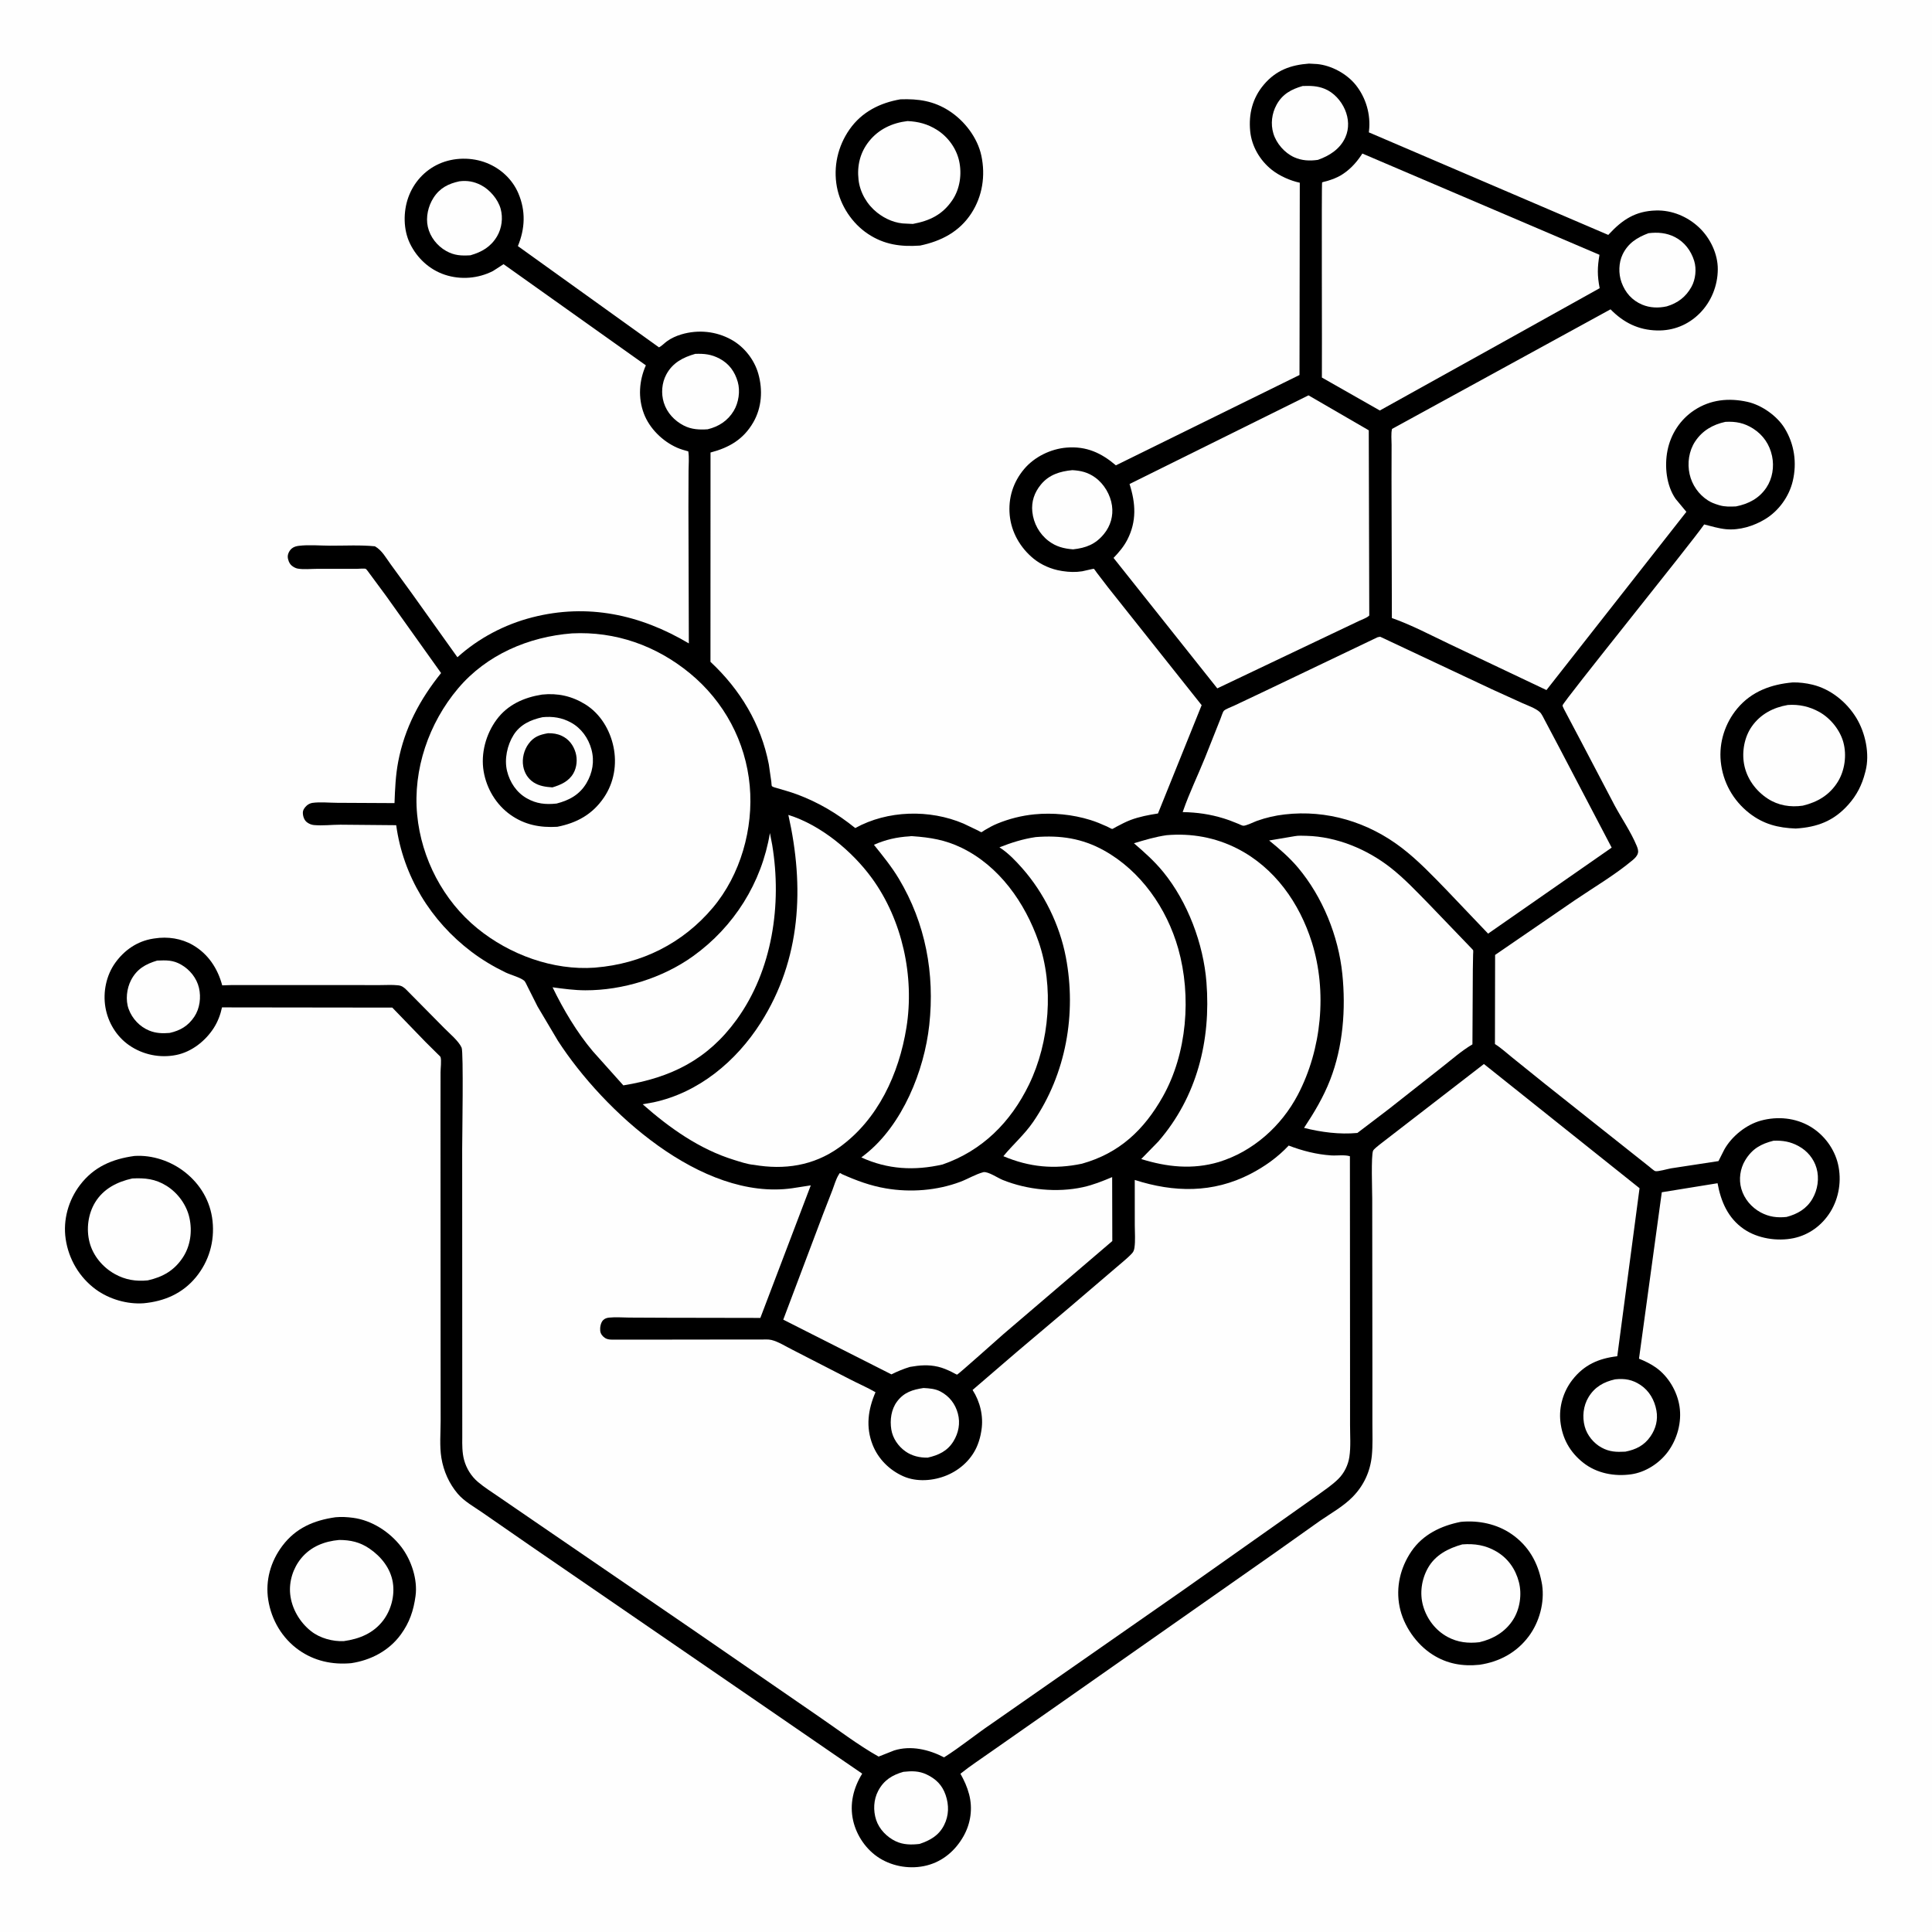 <svg version="1.1" xmlns="http://www.w3.org/2000/svg" style="display: block;" viewBox="0 0 2048 2048" width="1024" height="1024">
<path transform="translate(0,0)" fill="rgb(254,254,254)" d="M -0 -0 L 2048 0 L 2048 2048 L -0 2048 L -0 -0 z"/>
<path transform="translate(0,0)" fill="rgb(0,0,0)" d="M 1548.45 1613.24 C 1567.19 1611.42 1586.69 1615.38 1602.32 1626.19 C 1620.19 1638.56 1630.11 1655.94 1634.16 1677 L 1634.71 1680 C 1637.44 1698.72 1631.84 1719.43 1620.56 1734.54 C 1607.65 1751.83 1589.47 1761.58 1568.42 1764.71 C 1550.46 1766.58 1534.08 1763.79 1518.69 1754.02 C 1501.37 1743.03 1487.66 1723.35 1483.61 1703.15 C 1479.47 1682.52 1484.41 1661.73 1496.13 1644.5 C 1508.32 1626.57 1527.67 1617.33 1548.45 1613.24 z"/>
<path transform="translate(0,0)" fill="rgb(254,254,254)" d="M 1550.04 1637.13 C 1563.21 1636.12 1574.71 1637.91 1586.22 1644.64 C 1598.58 1651.86 1606.64 1663.45 1610.14 1677.24 C 1613.43 1690.23 1611.17 1705.53 1604.04 1716.83 C 1595.86 1729.79 1582.87 1737.41 1568.25 1740.82 C 1556.26 1742.22 1545.21 1740.99 1534.48 1735.21 C 1521.68 1728.32 1512.45 1716.12 1508.51 1702.16 C 1504.76 1688.84 1506.92 1674.11 1513.69 1662.11 C 1521.51 1648.26 1535.25 1641.28 1550.04 1637.13 z"/>
<path transform="translate(0,0)" fill="rgb(0,0,0)" d="M 1900.45 723.387 C 1907.34 723.26 1914.64 724.157 1921.33 725.782 C 1940.7 730.49 1957.6 744.261 1967.85 761.126 C 1977.36 776.759 1982.17 799.181 1977.61 817.057 L 1977.1 819 C 1973.82 831.957 1968.31 842.83 1959.41 852.848 C 1943.9 870.309 1926.36 876.896 1903.51 878.277 C 1884.98 877.598 1869.32 873.68 1854.38 862.019 C 1837.08 848.517 1826.26 829.075 1824.07 807.218 C 1822.05 786.99 1828.63 766.552 1841.62 751.005 C 1856.79 732.866 1877.55 725.402 1900.45 723.387 z"/>
<path transform="translate(0,0)" fill="rgb(254,254,254)" d="M 1895.15 747.306 C 1906.96 746.446 1918.14 748.924 1928.5 754.685 C 1940.35 761.269 1950.53 773.855 1954.06 786.939 C 1957.76 800.618 1955.55 816.813 1948.11 828.807 C 1939.48 842.729 1926.65 850.296 1911.02 854.043 C 1897.92 855.902 1885.12 853.944 1873.88 846.612 C 1861.12 838.294 1851.63 825.278 1848.82 810.187 C 1846.32 796.762 1849.12 781.221 1857.02 770.031 C 1866.22 756.984 1879.74 749.962 1895.15 747.306 z"/>
<path transform="translate(0,0)" fill="rgb(0,0,0)" d="M 355.645 1608.35 C 361.921 1607.77 368.045 1608.11 374.286 1608.94 C 394.236 1611.58 413.165 1623.92 425.315 1639.71 C 435.983 1653.57 442.899 1674.31 440.485 1691.84 C 438.362 1707.26 434.188 1719.87 424.913 1732.61 C 412.332 1749.88 393.065 1759.93 372.251 1763.04 C 352.245 1764.84 333.208 1760.77 316.676 1749.05 C 299.074 1736.57 287.697 1717.2 284.356 1696 C 281.123 1675.48 286.858 1655.27 299.218 1638.78 C 313.505 1619.73 332.722 1611.6 355.645 1608.35 z"/>
<path transform="translate(0,0)" fill="rgb(254,254,254)" d="M 359.613 1632.42 C 371.602 1632.47 381.503 1634.69 391.511 1641.48 C 403.96 1649.93 414.051 1662.47 416.433 1677.65 C 418.611 1691.54 414.558 1706.88 405.986 1718 C 395.609 1731.46 380.822 1737.38 364.455 1739.66 C 352.635 1740.2 339.23 1736.57 329.818 1729.19 C 317.807 1719.78 309.219 1705.2 307.623 1689.95 C 306.209 1676.44 310.645 1662.36 319.222 1651.91 C 329.481 1639.41 343.858 1633.81 359.613 1632.42 z"/>
<path transform="translate(0,0)" fill="rgb(0,0,0)" d="M 954.439 105.288 C 973.586 104.619 989.647 106.937 1006.03 117.449 C 1022.36 127.932 1036.23 145.907 1040.3 165.133 C 1044.74 186.128 1041.5 207.816 1029.78 225.957 C 1017.05 245.666 997.735 255.627 975.305 260.316 C 954.937 261.768 937.278 259.401 920 247.887 C 903.238 236.718 890.824 217.968 887.135 198.124 C 883.16 176.738 888.142 154.865 900.605 137.099 C 913.535 118.667 932.693 109.067 954.439 105.288 z"/>
<path transform="translate(0,0)" fill="rgb(254,254,254)" d="M 962.03 128.337 C 973.527 128.868 983.246 131.428 993.092 137.585 C 1004.72 144.857 1013.69 157.068 1016.69 170.5 C 1019.8 184.451 1017.62 200.213 1009.52 212.18 C 999.064 227.641 985.526 234.023 967.686 237.378 L 961 237.058 C 949.62 237.048 938.602 232.35 929.749 225.326 C 919.128 216.9 911.655 204.196 910.097 190.665 C 908.36 175.587 911.77 161.513 921.37 149.577 C 931.647 136.799 946.104 130.199 962.03 128.337 z"/>
<path transform="translate(0,0)" fill="rgb(0,0,0)" d="M 142.435 1225.38 C 161.389 1224.08 181.236 1230.83 196.05 1242.52 C 212.484 1255.49 223.06 1273.37 225.309 1294.31 C 227.631 1315.92 221.557 1336.97 207.745 1353.82 C 193.503 1371.19 174.219 1379.47 152.262 1381.51 C 134.805 1382.76 115.727 1377.2 101.595 1366.86 C 84.115 1354.07 72.722 1334.68 69.602 1313.27 C 66.67 1293.15 72.509 1272.33 84.767 1256.22 C 99.536 1236.82 118.958 1228.62 142.435 1225.38 z"/>
<path transform="translate(0,0)" fill="rgb(254,254,254)" d="M 140.18 1249.23 C 153.711 1248.53 164.649 1249.63 176.487 1257 C 188.458 1264.44 197.8 1277.19 200.815 1291 C 203.923 1305.24 201.94 1320.63 193.83 1332.96 C 184.752 1346.77 172.546 1353.7 156.681 1357.24 C 144.101 1358.53 132.805 1356.71 121.665 1350.5 C 108.905 1343.39 98.652 1331.19 94.943 1316.95 C 91.29 1302.92 93.315 1286.87 100.906 1274.47 C 109.721 1260.07 124.225 1252.79 140.18 1249.23 z"/>
<path transform="translate(0,0)" fill="rgb(0,0,0)" d="M 1387.6 67.416 L 1396.16 67.889 C 1411.31 69.293 1427.74 78.246 1437.2 90.108 C 1448.02 103.689 1453.15 121.432 1451.22 138.676 L 1451.03 140.301 L 1704.84 249.018 L 1705.58 248.227 C 1719.95 232.762 1733.67 223.716 1755.42 223.122 C 1772.48 222.655 1788.96 229.622 1801.26 241.3 C 1812.92 252.378 1821.04 269.22 1820.93 285.5 C 1820.83 302.857 1813.99 319.879 1801.73 332.156 C 1789.58 344.319 1773.92 350.703 1756.62 350.303 C 1736.7 349.843 1721.05 341.972 1707.22 327.904 L 1475.58 454.706 C 1474.4 459.738 1475.15 466.426 1475.14 471.641 L 1475.07 508.961 L 1475.44 655.137 C 1496.34 662.462 1516.96 673.477 1537 682.959 L 1639.31 731.494 L 1787.63 542.565 L 1776.25 528.86 C 1766.36 514.67 1764.32 494.203 1767.6 477.598 C 1771.04 460.172 1781.12 444.667 1795.99 434.854 C 1813.15 423.538 1832.59 421.591 1852.42 425.998 C 1867.4 429.33 1883.71 440.816 1891.73 453.855 C 1902.13 470.769 1904.98 490.684 1900.39 509.993 C 1896.51 526.325 1885.6 541.52 1871.17 550.293 C 1859.02 557.678 1843.82 562.362 1829.5 560.971 C 1821.87 560.23 1813.94 557.779 1806.5 555.924 C 1792.3 576.467 1656.55 744.289 1656.37 747.772 C 1656.3 749.165 1659.4 754.448 1660.18 756.038 L 1676.36 786.652 L 1711.74 854.101 C 1719.24 867.918 1728.92 882.051 1734.92 896.5 C 1735.91 898.883 1736.91 901.599 1736.31 904.153 C 1735.57 907.315 1733.13 909.712 1730.72 911.73 C 1712.05 927.383 1689.63 940.572 1669.44 954.246 L 1584.88 1012.27 L 1584.7 1106.75 C 1591.15 1110.74 1597.18 1116.35 1603.12 1121.1 L 1637.46 1148.76 L 1691.07 1191.33 L 1748.07 1236.54 C 1749.52 1237.62 1753.07 1240.99 1754.69 1241.44 C 1757.3 1242.17 1767.84 1239.1 1771.27 1238.51 L 1821.66 1230.81 L 1827.86 1218.53 C 1835.76 1204.43 1851.16 1192.05 1866.84 1187.84 C 1884.35 1183.14 1903.24 1184.88 1919 1194.22 C 1933.49 1202.8 1944.54 1217.64 1948.38 1234.06 C 1952.37 1251.15 1949.48 1269.92 1940.18 1284.81 C 1931.45 1298.81 1917.72 1309.03 1901.46 1312.47 C 1884.1 1316.13 1863.17 1312.94 1848.5 1302.82 C 1831.68 1291.21 1824.23 1273.69 1820.68 1254.27 L 1761.57 1263.84 L 1737.4 1440.27 C 1743.58 1442.72 1750.02 1445.85 1755.45 1449.72 C 1768.6 1459.09 1777.91 1474.97 1780.35 1490.86 C 1782.91 1507.57 1777.93 1525.65 1767.86 1539.15 C 1758.82 1551.26 1744.22 1560.68 1729.18 1562.82 C 1711.42 1565.34 1692.59 1561.85 1678.27 1550.52 C 1664.07 1539.27 1656.08 1524.83 1654.08 1506.91 C 1652.34 1491.33 1657.2 1474.98 1666.81 1462.67 C 1679.25 1446.73 1694.6 1439.99 1714.37 1437.67 L 1737.99 1259.55 L 1573.02 1127.9 L 1462.5 1213.27 C 1461.01 1214.49 1456.28 1218.13 1455.54 1219.78 C 1453.26 1224.88 1454.62 1262.8 1454.61 1270.49 L 1454.8 1453.85 L 1454.79 1509.03 C 1454.77 1520.24 1455.31 1531.82 1454.21 1542.97 C 1452.57 1559.72 1445.78 1574.54 1434.03 1586.61 C 1424.03 1596.89 1410.88 1604.1 1399.13 1612.22 L 1352.21 1645.5 L 1127.46 1803.12 L 1050.81 1856.75 C 1039.94 1864.51 1028.51 1871.84 1018.11 1880.22 C 1022.14 1887.44 1025.16 1894 1027.28 1902 C 1031.27 1917.08 1029 1932.96 1021.35 1946.48 C 1012.79 1961.63 999.522 1973.1 982.481 1977.44 C 965.773 1981.69 947.177 1978.91 932.5 1969.82 C 918.479 1961.14 908.083 1946.08 904.412 1930.09 C 900.355 1912.41 904.647 1895.27 913.966 1880.13 L 883.101 1858.98 L 805.174 1805.41 L 564.093 1639.89 L 511.35 1603.38 C 502.68 1597.32 492.135 1591.59 485.252 1583.47 C 476.002 1572.57 470.209 1559.47 467.879 1545.37 C 465.835 1533 467.078 1518.75 467.103 1506.16 L 467.05 1440.56 L 466.943 1189.49 L 466.999 1136.63 C 466.999 1132.46 468.112 1124.39 467.001 1120.57 C 466.797 1119.87 464.773 1118.15 464.155 1117.49 L 451.232 1104.69 L 415.851 1068.1 L 235.335 1067.87 C 233.659 1075.68 230.889 1083.02 226.558 1089.77 C 217.759 1103.46 203.215 1114.97 187.059 1118.27 C 169.618 1121.84 151.37 1118.1 136.794 1107.94 C 123.416 1098.62 114.483 1083.82 111.747 1067.8 C 108.991 1051.67 112.61 1033.87 122.233 1020.53 C 131.939 1007.07 145.589 997.673 162.095 995.044 L 164 994.758 C 177.718 992.616 192.234 994.741 204.348 1001.75 C 220.678 1011.2 230.765 1026.6 235.558 1044.52 L 246 1044.19 L 363.041 1044.21 L 402.231 1044.25 C 408.672 1044.27 415.65 1043.76 422.036 1044.47 C 426.032 1044.91 428.223 1046.67 430.978 1049.41 L 470.91 1089.82 C 476.418 1095.45 486.062 1103.34 489.324 1110.52 C 491.481 1115.27 489.937 1205.58 489.927 1217.81 L 490.028 1523.71 C 489.915 1531.51 489.894 1539.96 491.929 1547.53 C 494.346 1556.53 499.475 1564.81 506.56 1570.86 C 513.303 1576.62 521.178 1581.51 528.473 1586.55 L 571.08 1615.76 L 731.53 1725.6 L 868.013 1819.63 C 888.938 1833.91 909.265 1849.63 931.356 1862.06 L 947.863 1855.54 C 965.621 1849.99 984.729 1854.56 1000.75 1862.87 C 1017.92 1852.07 1033.75 1838.97 1050.57 1827.57 L 1253.58 1686.03 L 1359.47 1611.28 L 1397.24 1584.56 C 1404.5 1579.27 1412.32 1574.05 1418.71 1567.71 C 1424.89 1561.58 1429.03 1553.16 1430.36 1544.56 C 1432.04 1533.73 1431.09 1521.53 1431.11 1510.56 L 1431.1 1448.73 L 1430.96 1225.66 C 1425.43 1223.89 1416.97 1225.19 1411 1224.78 C 1395.48 1223.73 1380.53 1219.89 1366.06 1214.35 C 1354.4 1226.79 1340.48 1236.7 1325.35 1244.5 C 1285.69 1264.92 1244.44 1264.16 1202.89 1250.79 L 1202.92 1299.04 C 1202.91 1306.61 1203.66 1315.11 1202.58 1322.54 C 1202.24 1324.82 1201.66 1326.78 1200.07 1328.5 C 1194.72 1334.29 1188.07 1339.27 1182.17 1344.5 L 1133.26 1386.28 L 1078 1432.99 L 1030.98 1473.43 C 1038.97 1485.83 1042.67 1501.3 1040.39 1515.94 L 1040.13 1517.5 C 1039.38 1522.32 1038.16 1526.84 1036.39 1531.39 C 1030.61 1546.29 1018.28 1557.83 1003.68 1563.9 C 989.53 1569.79 971.82 1571.26 957.5 1564.9 C 942.878 1558.41 930.902 1546.51 925.018 1531.55 C 917.559 1512.59 920.158 1494.14 928.069 1475.81 C 919.193 1470.63 909.515 1466.6 900.388 1461.8 L 840.292 1430.94 C 833.396 1427.53 825.149 1422.19 817.748 1420.41 C 814.218 1419.56 809.85 1419.99 806.226 1419.97 L 784.842 1419.93 L 681.887 1420.07 L 653.408 1420.05 C 649.445 1420.04 644.579 1420.56 641.122 1418.18 C 638.564 1416.42 636.568 1413.84 636.242 1410.65 C 635.893 1407.24 636.76 1402.06 639.256 1399.5 C 641.039 1397.67 643.222 1396.98 645.699 1396.72 C 652.56 1396.01 659.972 1396.64 666.899 1396.69 L 705.973 1396.87 L 806 1397.05 L 859.464 1256.53 L 839.642 1259.61 C 743.518 1273.06 639.716 1177.83 591.453 1103.34 L 569.891 1067.03 L 559.273 1045.94 C 558.433 1044.31 556.848 1040.53 555.555 1039.49 C 551.266 1036 541.244 1033.39 536 1030.87 C 523.367 1024.78 511.071 1017.45 499.878 1008.99 C 456.576 976.278 427.39 928.67 419.986 874.741 L 360.903 874.211 C 351.707 874.218 341.803 875.459 332.688 874.583 C 330.042 874.329 327.592 873.266 325.461 871.697 C 322.426 869.462 321.045 865.212 321.038 861.5 C 321.032 858.568 322.93 856.014 325.007 854.083 C 326.63 852.575 328.979 851.401 331.169 851.092 C 339.275 849.948 349.048 850.984 357.303 851.014 L 418.193 851.329 C 418.737 836.593 419.331 822.038 422.094 807.5 C 428.88 771.798 444.977 741.582 467.558 713.459 L 409.243 631.641 L 391.752 607.976 C 390.967 607.006 388.705 603.541 387.697 603.014 C 386.51 602.393 380.005 602.982 378.404 602.976 L 336.126 602.988 C 329.721 603.006 321.619 603.875 315.395 602.707 C 313.165 602.288 310.686 600.852 309.004 599.366 C 306.594 597.239 305.034 593.194 305.029 590 C 305.024 586.882 306.989 583.298 309.37 581.362 C 311.551 579.588 314.111 578.924 316.846 578.588 C 327.285 577.305 339.161 578.398 349.728 578.442 C 365.532 578.509 381.706 577.559 397.426 579.095 C 405.021 583.426 409.034 591.226 414.065 598.084 L 436.333 628.69 L 484.883 696.72 C 507.337 676.441 534.965 661.916 564.272 654.406 C 622.933 639.374 678.709 651.431 730.203 682.035 L 729.764 537.754 L 729.898 498.943 C 729.93 492.406 730.668 484.877 729.613 478.459 C 725.553 477.369 721.539 476.245 717.684 474.545 C 702.441 467.819 688.575 454.307 682.582 438.544 C 676.197 421.749 677.437 403.494 684.642 387.276 L 533.798 280.041 L 522.588 287.279 C 506.917 295.303 488.258 296.803 471.539 291.238 C 455.175 285.792 442.084 273.603 434.585 258.161 C 427.455 243.479 427.373 224.542 432.798 209.317 C 438.421 193.535 450.056 180.603 465.392 173.704 C 481.061 166.656 500.18 166.458 516.07 172.814 C 530.925 178.757 543.235 190.206 549.5 204.995 C 557.429 223.713 556.609 242.239 548.986 260.87 L 698.567 368.228 C 701.634 366.653 704.133 363.84 706.945 361.8 C 711.518 358.481 716.986 356.036 722.39 354.443 C 740.247 349.176 759.197 351.104 775.44 360.158 C 788.897 367.659 799.579 381.266 803.792 396.034 C 808.714 413.289 807.585 432.059 798.477 447.77 C 788.019 465.807 772.957 474.5 753.175 479.697 L 753.123 701.567 C 784.672 731.025 806.72 767.498 814.971 810.199 L 817.63 828.644 C 817.684 829.116 817.907 832.861 818.136 833.161 C 819.065 834.376 822.244 835.003 823.653 835.426 C 830.588 837.512 837.665 839.405 844.456 841.925 C 867.74 850.564 887.35 862.268 906.607 877.783 C 940.817 858.854 985.479 857.713 1021.41 873.066 L 1036.73 880.386 C 1037.13 880.59 1039.93 882.203 1040.31 882.183 C 1040.68 882.163 1043.45 880.212 1043.83 879.982 C 1048.09 877.421 1052.57 874.973 1057.17 873.075 C 1069.56 867.957 1083.19 864.526 1096.53 863.24 C 1116.27 861.336 1136.8 863.334 1155.76 869.196 C 1161.82 871.068 1167.79 873.573 1173.56 876.18 C 1174.41 876.564 1178.31 878.752 1178.98 878.725 C 1179.59 878.701 1182.67 876.795 1183.4 876.414 C 1188.32 873.869 1193.22 871.199 1198.41 869.242 C 1207.74 865.724 1217.69 863.849 1227.5 862.327 L 1273.8 747.516 L 1174.8 622.941 L 1162.73 607.197 C 1162.28 606.598 1159.94 603.119 1159.5 602.926 C 1159.15 602.77 1148.57 605.364 1147.16 605.589 C 1140.35 606.677 1133.38 606.458 1126.57 605.4 L 1125 605.142 C 1114.54 603.494 1103.81 598.876 1095.59 592.161 C 1081.56 580.695 1072.03 564.191 1070.33 546 C 1068.64 527.928 1073.97 511.004 1085.7 497.133 C 1096.63 484.194 1113.91 475.797 1130.72 474.466 C 1151.61 472.811 1167.38 480.074 1182.9 493.287 L 1377.52 397.524 L 1377.83 193.693 C 1367.74 191.555 1356.29 186.465 1348.16 180.012 C 1335.61 170.046 1326.79 155.128 1325.24 139 C 1323.49 120.68 1327.78 103.747 1339.81 89.625 C 1352.75 74.424 1368.19 68.857 1387.6 67.416 z"/>
<path transform="translate(0,0)" fill="rgb(254,254,254)" d="M 978.949 1471.35 C 985.179 1471.67 991.423 1472.12 997.03 1475.11 C 1006.43 1480.11 1012.69 1488.24 1015.41 1498.5 C 1018.1 1508.66 1016.16 1518.92 1010.7 1527.82 C 1004.33 1538.22 994.862 1542.57 983.39 1545.16 C 975.007 1545.31 966.701 1543.42 959.774 1538.5 C 952.135 1533.08 946.333 1524.68 944.82 1515.34 C 943.196 1505.31 944.694 1493.99 950.895 1485.7 C 958.246 1475.87 967.458 1473.09 978.949 1471.35 z"/>
<path transform="translate(0,0)" fill="rgb(254,254,254)" d="M 166.566 1018.26 C 176.207 1017.87 183.338 1017.55 192.155 1022.64 C 201.279 1027.91 208.497 1036.82 210.921 1047.18 C 213.282 1057.27 211.811 1069.02 205.994 1077.74 C 199.437 1087.57 191.083 1092.44 179.844 1094.95 C 172.329 1095.61 165.231 1095.35 158.182 1092.46 C 148.089 1088.33 140.131 1079.86 136.386 1069.64 C 132.898 1060.13 134.264 1047.96 138.899 1039.01 C 145.026 1027.17 154.348 1021.93 166.566 1018.26 z"/>
<path transform="translate(0,0)" fill="rgb(254,254,254)" d="M 1712.11 1462.15 C 1722.34 1461.06 1730.45 1462.45 1739.03 1468.17 C 1748.37 1474.39 1753.92 1484.3 1755.88 1495.22 C 1757.65 1505.07 1755.25 1514.39 1749.6 1522.61 C 1742.96 1532.27 1734.13 1536.62 1722.89 1538.82 C 1713.48 1539.32 1706.15 1539.13 1697.64 1534.45 C 1689.28 1529.86 1682.36 1521.43 1679.88 1512.18 C 1677.09 1501.84 1678.33 1490.24 1683.9 1481.05 C 1690.45 1470.24 1700.01 1464.84 1712.11 1462.15 z"/>
<path transform="translate(0,0)" fill="rgb(254,254,254)" d="M 957.627 1878.21 C 966.41 1877.27 974.083 1877.11 982.311 1881.04 C 992.186 1885.76 998.741 1892.22 1002.36 1902.66 C 1006.11 1913.48 1005.96 1924.53 1000.7 1934.85 C 995.12 1945.79 985.866 1950.94 974.698 1954.67 C 965.983 1955.64 957.589 1955.64 949.5 1951.82 C 940.177 1947.42 932.002 1939.05 928.757 1929.18 C 925.474 1919.2 926.001 1907.76 930.892 1898.44 C 936.872 1887.05 945.73 1881.64 957.627 1878.21 z"/>
<path transform="translate(0,0)" fill="rgb(254,254,254)" d="M 487.02 192.184 C 495.179 191.123 502.416 192.428 509.759 196.167 C 519.076 200.91 527.942 211.208 530.714 221.379 C 533.334 230.99 531.967 241.873 526.919 250.464 C 520.363 261.623 510.805 267.142 498.638 270.626 C 489.011 271.214 481.652 270.921 472.919 266.023 C 463.447 260.71 455.955 251.237 453.522 240.506 C 451.175 230.15 453.881 218.475 459.521 209.682 C 466.196 199.277 475.313 194.684 487.02 192.184 z"/>
<path transform="translate(0,0)" fill="rgb(254,254,254)" d="M 1380.88 91.172 C 1389.09 90.884 1396.19 90.967 1404 94.067 C 1413.73 97.93 1421.62 106.695 1425.71 116.213 C 1429.74 125.567 1430.37 136.085 1426.17 145.5 C 1420.62 157.963 1409.36 165.115 1397 169.48 C 1388.23 170.716 1379.9 170.337 1371.72 166.611 C 1361.71 162.054 1353 152.046 1349.83 141.503 C 1346.78 131.375 1348.15 120.318 1353.19 111.097 C 1359.42 99.679 1368.94 94.606 1380.88 91.172 z"/>
<path transform="translate(0,0)" fill="rgb(254,254,254)" d="M 1747.44 247.214 C 1757.2 246.001 1766.66 246.763 1775.5 251.325 C 1785.69 256.585 1792.5 265.666 1795.89 276.5 C 1798.59 285.132 1797.37 296.267 1792.96 304.174 C 1787.04 314.786 1778.42 321.292 1766.86 324.748 C 1758.15 326.688 1749.02 326.425 1740.74 322.924 C 1729.92 318.351 1722.79 310.136 1718.85 299.234 C 1715.56 290.164 1715.8 278.506 1720 269.781 C 1725.83 257.689 1735.36 251.767 1747.44 247.214 z"/>
<path transform="translate(0,0)" fill="rgb(254,254,254)" d="M 736.998 375.112 C 746.699 374.768 754.044 375.545 762.785 380.16 C 772.845 385.472 778.94 393.959 782.051 404.808 C 784.854 414.582 782.996 426.82 777.824 435.464 C 771.537 445.972 761.862 452.251 750.121 455.062 C 741.249 455.679 732.817 455.237 724.756 451.066 C 714.865 445.949 707.019 437.536 703.664 426.797 C 700.655 417.169 701.494 405.977 706.278 397.031 C 712.944 384.564 723.927 378.844 736.998 375.112 z"/>
<path transform="translate(0,0)" fill="rgb(254,254,254)" d="M 1880.05 1209.19 C 1890.11 1208.9 1897.73 1210.1 1906.72 1215 C 1915.81 1219.96 1922.7 1228.24 1925.59 1238.25 C 1928.7 1249.02 1926.85 1261.22 1921.2 1270.86 C 1915.04 1281.39 1905.36 1286.97 1893.88 1290 C 1883.96 1291.08 1875.25 1289.97 1866.34 1285.17 C 1856.59 1279.91 1848.92 1270.83 1845.86 1260.12 C 1843 1250.12 1844.61 1238.82 1849.93 1230 C 1857.33 1217.74 1866.59 1212.61 1880.05 1209.19 z"/>
<path transform="translate(0,0)" fill="rgb(254,254,254)" d="M 1136.74 498.377 C 1145.93 498.928 1153.24 500.651 1160.9 506.149 C 1170.34 512.927 1177.15 524.49 1178.76 536 C 1180.28 546.841 1177.24 557.46 1170.3 565.965 C 1161.34 576.96 1151.26 580.831 1137.48 582.337 C 1127.72 581.565 1119.52 579.526 1111.52 573.437 C 1101.76 566.003 1095.56 554.702 1094.3 542.521 C 1093.18 531.674 1096.48 522.077 1103.39 513.662 C 1112.01 503.159 1123.72 499.616 1136.74 498.377 z"/>
<path transform="translate(0,0)" fill="rgb(254,254,254)" d="M 1828.96 447.182 C 1840 446.591 1848.99 448.301 1858.47 454.364 C 1869.02 461.119 1875.9 471.211 1878.47 483.5 C 1880.83 494.803 1878.91 507.199 1872.48 516.829 C 1864.8 528.346 1853.47 534.187 1840.24 536.817 C 1834.2 537.078 1828.63 537.321 1822.76 535.623 L 1821 535.08 C 1817.25 533.944 1813.87 532.618 1810.55 530.502 C 1800.67 524.219 1793.56 513.98 1791.04 502.568 C 1788.46 490.952 1790.32 477.972 1796.9 468 C 1804.51 456.458 1815.66 450.067 1828.96 447.182 z"/>
<path transform="translate(0,0)" fill="rgb(254,254,254)" d="M 816.15 883.06 L 818.581 895.705 C 828.947 958.551 818.918 1028.4 780.847 1080.89 C 750.103 1123.27 711.347 1142.35 660.765 1150.54 L 628.454 1114.42 C 611.59 1094.48 597.081 1070.01 585.749 1046.59 C 597.288 1048.14 608.836 1049.73 620.5 1049.76 C 660.128 1049.85 702.426 1036.75 734.704 1013.57 C 778.09 982.419 807.384 935.836 816.15 883.06 z"/>
<path transform="translate(0,0)" fill="rgb(254,254,254)" d="M 1372.4 886.385 C 1376.15 885.607 1381.15 885.919 1385 886.015 C 1416.87 886.816 1448.96 900.156 1473.85 919.603 C 1488.68 931.187 1501.8 945.206 1514.96 958.625 L 1559.89 1005.37 C 1560.06 1005.56 1561.55 1007.17 1561.55 1007.17 C 1561.86 1007.9 1561.57 1011.02 1561.55 1011.87 L 1561.26 1027.87 L 1560.84 1107.07 C 1549.37 1113.83 1538.82 1123.19 1528.32 1131.41 L 1472.05 1175.74 L 1438.87 1200.99 C 1419.9 1202.75 1400.7 1200.21 1382.33 1195.61 C 1393.13 1179.32 1402.91 1162.98 1410.01 1144.69 C 1423.71 1109.44 1426.76 1069.62 1422.91 1032.28 C 1418.76 992.056 1401.97 950.725 1375.94 919.722 C 1366.98 909.052 1356.14 899.699 1345.34 890.957 L 1372.4 886.385 z"/>
<path transform="translate(0,0)" fill="rgb(254,254,254)" d="M 1236.69 885.334 C 1262.78 883.082 1288.37 887.664 1311.76 899.628 C 1351.24 919.819 1377.59 957.329 1390.66 999.026 C 1406.99 1051.09 1401.05 1112.2 1375.85 1160.34 C 1358.33 1193.82 1328.23 1220.62 1292.03 1231.78 C 1264.22 1240.03 1237.05 1237.17 1209.73 1228.62 L 1227.91 1210.01 C 1268.91 1162.66 1283.72 1102.86 1278.89 1041.27 C 1275.69 1000.47 1259.03 956.147 1233.13 924.382 C 1223.79 912.922 1213.2 903.501 1202.03 893.895 C 1213.57 890.417 1224.73 887.042 1236.69 885.334 z"/>
<path transform="translate(0,0)" fill="rgb(254,254,254)" d="M 964.146 886.55 C 966.343 886.28 965.511 886.267 967.446 886.405 C 986.308 887.744 1001.99 890.32 1019.19 898.636 C 1059.21 917.99 1086.5 956.86 1100.85 997.967 C 1117.47 1045.59 1112.68 1104.6 1090.8 1149.66 C 1071.46 1189.51 1041.25 1219.84 999.127 1234.42 C 969.308 1241.17 941.059 1239.72 913.047 1226.92 L 917.59 1223.38 C 956.619 1192.32 979.756 1135.19 985.063 1086.56 C 991.006 1032.11 981.154 978.821 952.833 931.5 C 945.194 918.736 935.704 907.078 926.398 895.51 C 938.812 890.028 950.616 887.366 964.146 886.55 z"/>
<path transform="translate(0,0)" fill="rgb(254,254,254)" d="M 1097.9 887.337 C 1123.97 885.259 1147.13 888.68 1170.17 901.467 C 1209.34 923.2 1236.91 962.933 1248.97 1005.58 C 1263.19 1055.89 1258.37 1116.81 1232.6 1162.51 C 1212.7 1197.81 1186.48 1222.51 1146.92 1233.57 C 1117.56 1239.75 1091.24 1237.27 1063.61 1225.62 C 1073.93 1213.07 1085.92 1202.79 1095.26 1189.17 C 1130.09 1138.37 1141.31 1074.55 1129.82 1014.51 C 1123.28 980.302 1106.67 946.477 1083.67 920.443 C 1076.75 912.622 1069.41 904.877 1060.7 899.042 L 1059.44 898.206 C 1072.1 893.202 1084.39 889.332 1097.9 887.337 z"/>
<path transform="translate(0,0)" fill="rgb(254,254,254)" d="M 835.683 863.847 C 869.9 874.435 903.398 902.256 924.231 930.862 C 956.578 975.276 969.554 1035.36 960.842 1089.35 C 952.949 1138.26 930.705 1186.95 889.472 1216.4 C 862.317 1235.79 831.48 1240.33 799.098 1234.78 C 792.294 1234.21 784.49 1231.51 777.962 1229.5 C 741.54 1218.27 709.552 1195.58 681.265 1170.58 L 692.968 1168.46 C 740.84 1158.12 780.378 1124.99 806.304 1084.32 C 849.265 1016.94 852.842 939.983 835.683 863.847 z"/>
<path transform="translate(0,0)" fill="rgb(254,254,254)" d="M 1444.15 162.754 L 1695.51 270.105 C 1693.24 283.474 1693.12 292.188 1695.72 305.494 L 1587.53 365.761 L 1462.67 435.141 L 1401.26 400.21 C 1401.52 376.617 1400.76 194.255 1401.5 193.333 C 1401.69 193.104 1406.57 191.907 1407.22 191.713 C 1412.03 190.264 1416.75 188.529 1421.11 185.985 C 1430.12 180.712 1437.47 172.896 1443.19 164.232 L 1444.15 162.754 z"/>
<path transform="translate(0,0)" fill="rgb(254,254,254)" d="M 1042.62 1242.5 C 1047.83 1241.88 1057.66 1248.68 1062.95 1250.81 C 1089.04 1261.32 1120.45 1264.46 1147.94 1258.46 C 1158.77 1256.09 1168.74 1252.07 1178.93 1247.78 L 1179.09 1315.56 L 1063.7 1414.2 C 1059.06 1418.22 1015.77 1456.97 1014.56 1457.18 C 1014.16 1457.24 1009.5 1454.63 1008.85 1454.32 C 1004.25 1452.08 999.43 1449.98 994.427 1448.81 C 984.142 1446.4 974.831 1447.19 964.602 1448.98 C 957.675 1451.04 951.426 1453.69 944.955 1456.89 L 830.286 1398.89 L 872.521 1286.93 L 882.364 1261.6 C 884.417 1256.26 885.922 1250.55 888.837 1245.6 C 888.988 1245.34 890.069 1243.58 890.122 1243.57 C 891.055 1243.39 891.86 1244.35 892.73 1244.73 C 908.101 1251.55 922.529 1256.92 939.158 1259.76 C 965.182 1264.2 993.252 1262.06 1017.99 1252.76 C 1026.24 1249.65 1034.13 1244.72 1042.62 1242.5 z"/>
<path transform="translate(0,0)" fill="rgb(254,254,254)" d="M 1387.06 419.089 L 1450.95 456.143 L 1451.48 652.458 C 1449.21 654.897 1443.71 656.734 1440.62 658.222 L 1411.4 672.104 L 1290.37 729.699 L 1268.72 702.471 L 1180.4 591.407 C 1186.1 585.469 1191.25 579.462 1195.03 572.093 C 1205.07 552.536 1203.89 533.479 1197.35 513.065 L 1387.06 419.089 z"/>
<path transform="translate(0,0)" fill="rgb(254,254,254)" d="M 1460.29 675.5 L 1463.01 674.949 L 1581.56 730.691 L 1613.75 745.326 C 1619.14 747.698 1627.99 750.838 1632.25 754.831 C 1634.49 756.929 1636.35 761.358 1637.84 764.037 L 1651.65 790.131 L 1708.44 898.518 L 1577.45 989.69 L 1533.63 943.71 C 1518.61 928.229 1503.03 911.848 1485.89 898.739 C 1450.19 871.413 1406.56 858.166 1361.78 863.34 C 1351.61 864.515 1342.28 866.683 1332.64 870.075 C 1329.39 871.22 1321.05 875.419 1318 875.322 C 1316.76 875.283 1313.61 873.667 1312.34 873.157 C 1307.42 871.179 1302.52 869.208 1297.45 867.635 C 1282.82 863.093 1268.99 861.122 1253.7 860.848 L 1254.16 859.51 C 1260.8 840.41 1269.78 821.999 1277.35 803.239 L 1293.82 761.795 C 1294.69 759.723 1296.06 754.841 1297.38 753.451 C 1299.14 751.591 1305.43 749.375 1307.96 748.158 L 1341.6 732.231 L 1460.29 675.5 z"/>
<path transform="translate(0,0)" fill="rgb(254,254,254)" d="M 606.308 671.405 C 652.538 669.095 695.714 684.412 731.346 713.737 C 767.657 743.622 790.505 786.174 794.753 832.989 C 798.86 878.252 785.008 927.365 755.555 962.274 C 723.708 1000.02 680.27 1021.67 631.245 1025.66 L 630.51 1025.75 C 586.229 1028.93 540.163 1011.95 506.063 984.158 C 469.867 954.662 446.651 910.123 442.209 863.719 C 437.607 815.629 454.617 766.383 485.615 729.712 C 515.881 693.908 560.349 675.005 606.308 671.405 z"/>
<path transform="translate(0,0)" fill="rgb(0,0,0)" d="M 574.553 736.288 C 591.137 734.524 606.123 737.82 620.273 746.548 C 636.229 756.389 646.48 773.419 650.28 791.469 C 654.207 810.125 650.924 829.565 640.194 845.39 C 628.083 863.253 611.493 872.36 590.749 876.427 C 572.655 877.513 556.282 874.436 541.192 863.782 C 525.938 853.011 515.747 835.931 512.671 817.593 C 509.499 798.683 515.093 778.183 526.398 762.866 C 538.152 746.941 555.529 739.287 574.553 736.288 z"/>
<path transform="translate(0,0)" fill="rgb(254,254,254)" d="M 575.089 760.259 C 585.947 759.233 595.583 760.65 605.256 765.927 C 616.201 771.897 623.764 782.538 626.974 794.487 C 630.315 806.922 628.175 819.195 621.635 830.212 C 614.399 842.401 603.41 848.358 590.019 851.792 C 578.403 853.05 568.539 852.07 558.21 846.122 C 547.445 839.922 540.428 829.244 537.5 817.31 C 534.438 804.833 537.67 789.797 544.436 779.077 C 551.46 767.948 562.664 762.972 575.089 760.259 z"/>
<path transform="translate(0,0)" fill="rgb(0,0,0)" d="M 580.931 777.242 C 586.15 777.208 590.707 777.782 595.489 780.017 C 602.998 783.526 607.839 789.945 610.153 797.805 C 612.24 804.892 611.475 813.322 607.841 819.744 C 603.044 828.222 594.46 832.013 585.578 834.657 C 578.581 834.204 571.627 833.26 565.628 829.352 C 559.597 825.424 555.888 819.298 554.637 812.264 C 553.193 804.145 555.416 795.18 560.247 788.552 C 565.769 780.974 572.004 778.809 580.931 777.242 z"/>
</svg>